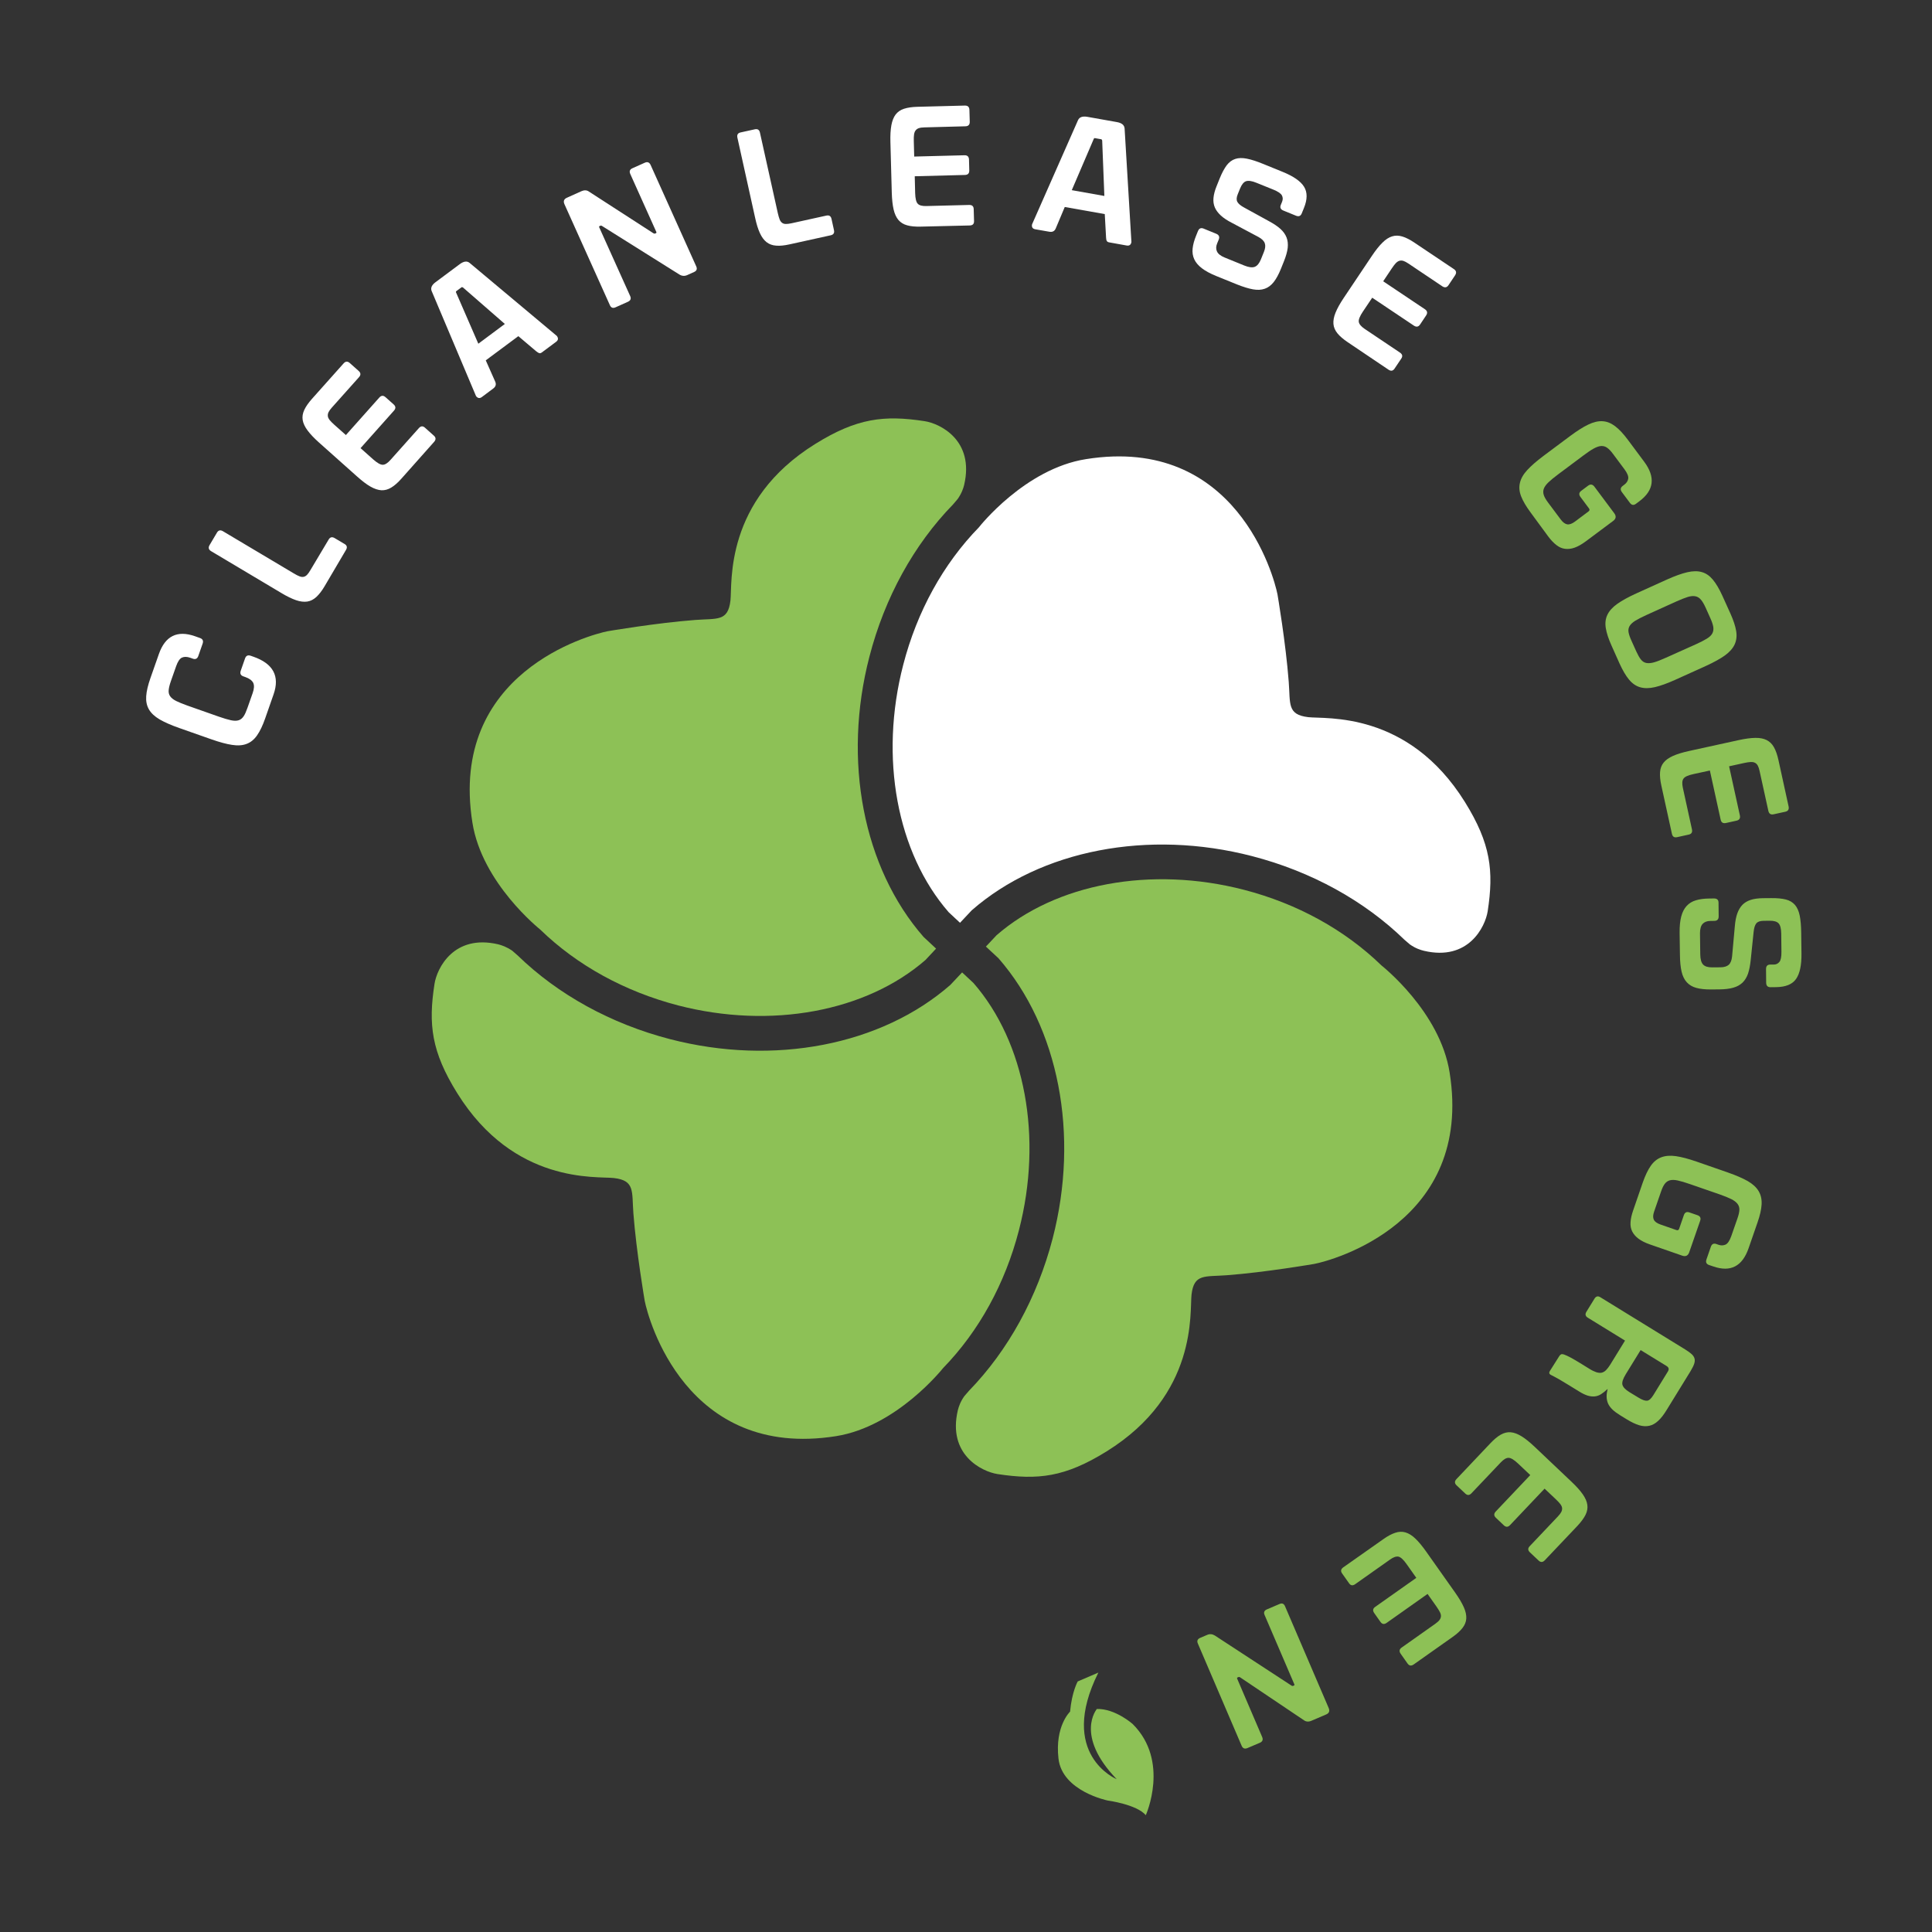 <?xml version="1.0" encoding="utf-8"?>
<!-- Generator: Adobe Illustrator 27.5.0, SVG Export Plug-In . SVG Version: 6.00 Build 0)  -->
<svg version="1.1" id="Laag_1" xmlns="http://www.w3.org/2000/svg" xmlns:xlink="http://www.w3.org/1999/xlink" x="0px" y="0px"
	 viewBox="0 0 283.46 283.46" style="enable-background:new 0 0 283.46 283.46;" xml:space="preserve">
<rect x="0" y="0" width="283.46" height="283.46" fill="#333333" stroke="none"/>
<style type="text/css">
	.st0{fill:#8DC156;}
	.st1{fill:#FFFFFF;}
</style>
<g>
	<path class="st0" d="M158.12,246.7c0,0-0.86,1.52-1.12,4.43c0,0-2.25,2.11-1.7,6.9s7.22,6.14,7.22,6.14s4.25,0.57,5.59,2.15
		c0,0,3.57-7.92-1.93-13.38c0,0-2.56-2.28-5.25-2.2c0,0-3.3,3.85,2.91,10.3c0,0-8.71-3.58-2.69-15.64L158.12,246.7z"/>
	<g>
		<path class="st0" d="M69.31,120.69c-3.5-22.03,17.27-27.57,19.85-28.08c0,0,7.13-1.22,12.83-1.65c3.24-0.25,4.82,0.26,5.18-2.85
			c0.29-2.54-0.97-14.64,12.45-22.98c6.1-3.79,10.09-4.25,16.03-3.34c2.3,0.35,7.34,2.83,5.81,9.35c-0.12,0.5-0.36,1.23-0.95,2.07
			l-0.68,0.8c-5.74,5.89-10.03,13.66-12.27,22.33c-3.96,15.23-0.92,30.98,7.94,41.12c0.09,0.07,0.96,0.91,1.84,1.72l-1.55,1.66
			c-8.7,7.58-22.67,10.2-36.31,6.67c-7.82-2.04-14.8-5.87-20.19-11.1C79.25,136.36,70.72,129.63,69.31,120.69"/>
		<path class="st0" d="M138.39,200.7c5.23-5.38,9.08-12.37,11.1-20.18c3.54-13.63,0.91-27.6-6.66-36.29l-1.67-1.56
			c-0.84,0.88-1.65,1.76-1.73,1.84c-10.14,8.86-25.9,11.9-41.13,7.95c-8.67-2.25-16.43-6.53-22.34-12.27l-0.79-0.69
			c-0.85-0.59-1.57-0.82-2.07-0.95c-6.53-1.53-9,3.52-9.35,5.81c-0.92,5.94-0.46,9.93,3.33,16.02
			c8.35,13.43,20.45,12.17,22.99,12.46c3.11,0.36,2.62,1.95,2.86,5.18c0.44,5.71,1.66,12.83,1.66,12.83
			c0.5,2.59,6.05,23.35,28.08,19.86C131.62,209.28,138.33,200.76,138.39,200.7"/>
		<path class="st0" d="M202.69,141.65c-5.39-5.23-12.37-9.08-20.18-11.1c-13.64-3.53-27.6-0.91-36.3,6.67l-1.56,1.66
			c0.88,0.82,1.76,1.64,1.85,1.72c8.85,10.14,11.89,25.89,7.94,41.12c-2.26,8.67-6.54,16.43-12.27,22.33l-0.69,0.8
			c-0.59,0.83-0.82,1.56-0.95,2.07c-1.53,6.52,3.52,8.99,5.81,9.35c5.96,0.91,9.93,0.46,16.03-3.33c13.43-8.36,12.16-20.45,12.45-23
			c0.36-3.1,1.94-2.59,5.18-2.84c5.71-0.43,12.83-1.66,12.83-1.66c2.58-0.49,23.36-6.04,19.86-28.06
			C211.29,148.41,202.75,141.71,202.69,141.65"/>
		<path class="st1" d="M143.63,77.36c-5.24,5.38-9.09,12.36-11.11,20.18c-3.54,13.64-0.91,27.6,6.67,36.3l1.66,1.55
			c0.82-0.87,1.65-1.75,1.73-1.84c10.14-8.85,25.9-11.89,41.13-7.94c8.68,2.25,16.44,6.53,22.35,12.27l0.79,0.68
			c0.84,0.59,1.57,0.82,2.07,0.94c6.51,1.54,8.99-3.51,9.35-5.8c0.91-5.94,0.45-9.93-3.34-16.03
			c-8.35-13.42-20.45-12.15-22.99-12.45c-3.11-0.37-2.61-1.95-2.86-5.18c-0.43-5.7-1.65-12.83-1.65-12.83
			c-0.5-2.58-6.06-23.36-28.08-19.85C150.39,68.76,143.67,77.3,143.63,77.36"/>
	</g>
</g>
<g>
	<g>
		<path class="st1" d="M38.9,105.42c-0.36,1.03-0.75,1.85-1.17,2.45c-0.42,0.61-0.92,1.03-1.52,1.26c-0.6,0.24-1.31,0.29-2.15,0.16
			c-0.83-0.12-1.85-0.4-3.05-0.82l-4.69-1.65c-1.2-0.42-2.17-0.85-2.9-1.27c-0.73-0.43-1.25-0.92-1.57-1.47
			c-0.32-0.56-0.45-1.2-0.4-1.94c0.05-0.74,0.26-1.62,0.62-2.65l1.24-3.53c0.93-2.66,2.7-3.53,5.31-2.61l0.73,0.26
			c0.39,0.14,0.52,0.41,0.38,0.82l-0.63,1.8c-0.14,0.41-0.41,0.55-0.81,0.41l-0.36-0.13c-0.49-0.17-0.9-0.18-1.23-0.03
			s-0.62,0.58-0.86,1.27l-0.76,2.16c-0.19,0.54-0.3,0.98-0.33,1.33c-0.04,0.35,0.04,0.66,0.21,0.91c0.18,0.26,0.47,0.49,0.89,0.7
			c0.42,0.21,0.97,0.43,1.67,0.68l4.6,1.62c0.71,0.25,1.29,0.42,1.75,0.52c0.45,0.1,0.83,0.1,1.13,0.01
			c0.3-0.09,0.54-0.29,0.74-0.58s0.38-0.71,0.57-1.25l0.76-2.16c0.23-0.65,0.25-1.15,0.08-1.51c-0.18-0.35-0.57-0.64-1.17-0.85
			l-0.26-0.09c-0.41-0.14-0.54-0.42-0.4-0.83l0.63-1.8c0.14-0.41,0.42-0.54,0.83-0.4l0.4,0.14c2.91,1.02,3.89,2.86,2.96,5.52
			L38.9,105.42z"/>
		<path class="st1" d="M47.62,86.02c-0.4,0.68-0.81,1.2-1.21,1.57c-0.41,0.37-0.85,0.6-1.33,0.67s-1.03,0.01-1.64-0.2
			s-1.32-0.55-2.12-1.03l-10.34-6.16c-0.37-0.22-0.45-0.51-0.24-0.88l1.09-1.84c0.21-0.36,0.51-0.43,0.88-0.21l10.38,6.18
			c0.34,0.21,0.63,0.35,0.86,0.44c0.23,0.09,0.43,0.11,0.61,0.07c0.18-0.04,0.34-0.14,0.49-0.29s0.31-0.38,0.48-0.67l2.69-4.51
			c0.21-0.36,0.51-0.43,0.88-0.21l1.45,0.86c0.36,0.21,0.43,0.5,0.22,0.86L47.62,86.02z"/>
		<path class="st1" d="M58.9,70.22c-0.52,0.59-1.02,1.03-1.49,1.31c-0.47,0.29-0.95,0.42-1.45,0.4c-0.49-0.03-1.03-0.21-1.61-0.54
			c-0.58-0.33-1.23-0.83-1.97-1.49l-5.55-4.95c-0.74-0.66-1.3-1.25-1.7-1.79c-0.4-0.53-0.64-1.05-0.72-1.53
			c-0.08-0.49,0-0.98,0.23-1.48c0.23-0.5,0.61-1.04,1.13-1.63l4.64-5.2c0.29-0.33,0.6-0.34,0.92-0.05l1.29,1.15
			c0.33,0.29,0.34,0.6,0.05,0.92l-4,4.48c-0.22,0.25-0.38,0.47-0.47,0.66s-0.12,0.38-0.1,0.57c0.02,0.19,0.11,0.38,0.27,0.58
			c0.16,0.2,0.38,0.42,0.67,0.68l1.71,1.52l4.9-5.5c0.29-0.33,0.6-0.34,0.92-0.05l1.18,1.05c0.33,0.29,0.34,0.6,0.05,0.92l-4.9,5.5
			l1.84,1.64c0.6,0.53,1.07,0.8,1.41,0.8c0.34,0,0.71-0.23,1.13-0.7l4.17-4.67c0.29-0.33,0.59-0.35,0.9-0.07l1.31,1.17
			c0.31,0.28,0.32,0.58,0.03,0.91L58.9,70.22z"/>
		<path class="st1" d="M79.51,51.7c-0.15,0.11-0.28,0.15-0.4,0.11c-0.12-0.04-0.27-0.13-0.44-0.27l-2.62-2.22l-4.78,3.55l1.39,3.13
			c0.17,0.4,0.07,0.73-0.29,1l-1.67,1.25c-0.32,0.24-0.61,0.19-0.86-0.14l-6.5-15.39c-0.2-0.46,0-0.91,0.58-1.33l3.53-2.63
			c0.59-0.44,1.08-0.5,1.46-0.18L81.7,49.29c0.25,0.34,0.21,0.62-0.11,0.86L79.51,51.7z M67.93,42.18
			c-0.09-0.06-0.16-0.07-0.23-0.02l-0.73,0.54c-0.08,0.06-0.1,0.13-0.05,0.23l3.26,7.5l3.89-2.9L67.93,42.18z"/>
		<path class="st1" d="M100.83,40.36c-0.38,0.17-0.76,0.15-1.13-0.07l-11.38-7.14c-0.08-0.06-0.16-0.07-0.23-0.03l-0.12,0.05
			c-0.08,0.04-0.09,0.1-0.05,0.19l4.54,10.08c0.17,0.38,0.06,0.66-0.34,0.84l-1.81,0.81c-0.38,0.17-0.66,0.07-0.83-0.32l-6.66-14.8
			c-0.2-0.44-0.08-0.76,0.34-0.95l2.13-0.96c0.43-0.19,0.8-0.18,1.12,0.05l9.45,6.11c0.1,0.06,0.19,0.08,0.27,0.04l0.11-0.05
			c0.08-0.03,0.09-0.1,0.05-0.19l-3.81-8.48c-0.18-0.4-0.08-0.68,0.3-0.85l1.81-0.81c0.4-0.18,0.69-0.07,0.87,0.33l6.69,14.87
			c0.17,0.38,0.07,0.66-0.32,0.83L100.83,40.36z"/>
		<path class="st1" d="M115.85,35.85c-0.77,0.17-1.43,0.24-1.98,0.19c-0.55-0.04-1.02-0.21-1.4-0.51c-0.38-0.3-0.71-0.74-0.98-1.33
			c-0.27-0.58-0.5-1.33-0.7-2.25l-2.6-11.75c-0.09-0.43,0.06-0.68,0.47-0.77l2.09-0.46c0.41-0.09,0.66,0.08,0.75,0.5l2.62,11.8
			c0.09,0.39,0.18,0.7,0.27,0.93c0.09,0.23,0.22,0.39,0.37,0.5s0.33,0.16,0.55,0.16c0.22,0,0.49-0.03,0.81-0.1l5.13-1.13
			c0.41-0.09,0.66,0.08,0.75,0.5l0.36,1.64c0.09,0.41-0.07,0.66-0.48,0.75L115.85,35.85z"/>
		<path class="st1" d="M135.08,33.25c-0.79,0.02-1.45-0.04-1.98-0.19c-0.53-0.14-0.96-0.41-1.28-0.78
			c-0.32-0.38-0.56-0.89-0.71-1.54c-0.15-0.65-0.24-1.47-0.27-2.46l-0.2-7.43c-0.03-0.99,0.02-1.81,0.14-2.47
			c0.12-0.66,0.33-1.18,0.62-1.57c0.3-0.39,0.71-0.68,1.23-0.85c0.52-0.17,1.18-0.27,1.97-0.29l6.96-0.18
			c0.44-0.01,0.66,0.2,0.67,0.64l0.05,1.73c0.01,0.43-0.2,0.66-0.64,0.67l-6.01,0.16c-0.34,0.01-0.6,0.04-0.8,0.11
			c-0.2,0.06-0.36,0.17-0.48,0.32c-0.12,0.14-0.2,0.34-0.24,0.6c-0.04,0.25-0.05,0.57-0.04,0.96l0.06,2.29l7.37-0.19
			c0.44-0.01,0.66,0.2,0.67,0.64l0.04,1.58c0.01,0.44-0.2,0.66-0.64,0.67l-7.36,0.19l0.06,2.46c0.02,0.8,0.15,1.33,0.38,1.57
			c0.23,0.25,0.66,0.36,1.28,0.34l6.26-0.16c0.44-0.01,0.66,0.19,0.67,0.61l0.05,1.76c0.01,0.42-0.2,0.63-0.64,0.64L135.08,33.25z"
			/>
		<path class="st1" d="M162.74,35.56c-0.18-0.03-0.3-0.1-0.36-0.22c-0.06-0.11-0.09-0.28-0.1-0.5l-0.19-3.43l-5.87-1.04l-1.33,3.16
			c-0.17,0.39-0.48,0.55-0.93,0.47l-2.06-0.36c-0.4-0.07-0.56-0.31-0.48-0.72l6.74-15.28c0.2-0.46,0.66-0.62,1.37-0.5l4.33,0.77
			c0.73,0.13,1.1,0.44,1.14,0.94L166,35.51c-0.07,0.41-0.31,0.58-0.7,0.51L162.74,35.56z M161.71,20.61
			c-0.02-0.1-0.07-0.16-0.15-0.18l-0.89-0.16c-0.1-0.02-0.17,0.02-0.2,0.12l-3.22,7.51l4.78,0.85L161.71,20.61z"/>
		<path class="st1" d="M178.45,40.5c-0.88-0.36-1.59-0.74-2.11-1.14c-0.52-0.4-0.9-0.84-1.12-1.32c-0.22-0.48-0.3-1-0.24-1.58
			c0.06-0.57,0.23-1.2,0.51-1.88l0.27-0.67c0.16-0.4,0.44-0.53,0.83-0.37l1.86,0.76c0.4,0.17,0.52,0.45,0.36,0.85l-0.23,0.56
			c-0.18,0.43-0.19,0.83-0.03,1.18c0.16,0.35,0.53,0.65,1.12,0.89l2.87,1.17c0.67,0.27,1.18,0.34,1.55,0.2
			c0.37-0.14,0.67-0.51,0.91-1.1l0.44-1.09c0.2-0.5,0.25-0.92,0.13-1.26c-0.11-0.34-0.43-0.66-0.95-0.94l-3.91-2.08
			c-0.66-0.34-1.19-0.69-1.59-1.06s-0.7-0.76-0.88-1.18c-0.18-0.42-0.25-0.89-0.2-1.41c0.05-0.51,0.2-1.1,0.47-1.75l0.45-1.12
			c0.33-0.81,0.67-1.44,1.02-1.91c0.35-0.46,0.77-0.77,1.25-0.93c0.48-0.16,1.05-0.17,1.71-0.04c0.66,0.13,1.46,0.39,2.39,0.77
			l2.87,1.17c1.58,0.64,2.63,1.37,3.13,2.18c0.5,0.81,0.5,1.85-0.02,3.12l-0.32,0.79c-0.16,0.39-0.44,0.5-0.84,0.34l-1.86-0.76
			c-0.4-0.16-0.53-0.44-0.37-0.83l0.19-0.47c0.13-0.33,0.12-0.63-0.03-0.92c-0.16-0.29-0.58-0.58-1.28-0.86l-2.45-0.99
			c-0.68-0.28-1.2-0.35-1.54-0.23c-0.34,0.12-0.63,0.48-0.87,1.07l-0.34,0.84c-0.19,0.46-0.21,0.84-0.06,1.11
			c0.15,0.28,0.48,0.56,1,0.84l3.66,2.01c0.68,0.37,1.24,0.74,1.66,1.12c0.42,0.38,0.72,0.8,0.9,1.26c0.18,0.46,0.23,0.97,0.17,1.53
			c-0.07,0.56-0.25,1.21-0.55,1.96l-0.45,1.12c-0.33,0.82-0.69,1.47-1.06,1.94c-0.37,0.47-0.81,0.8-1.3,0.97
			c-0.5,0.18-1.08,0.21-1.74,0.09c-0.66-0.12-1.44-0.36-2.34-0.72L178.45,40.5z"/>
		<path class="st1" d="M197.74,50.21c-0.65-0.44-1.16-0.87-1.51-1.3c-0.35-0.43-0.55-0.89-0.59-1.38c-0.04-0.49,0.06-1.05,0.31-1.66
			c0.25-0.62,0.65-1.34,1.2-2.16l4.14-6.18c0.55-0.82,1.06-1.46,1.54-1.93c0.47-0.47,0.95-0.78,1.42-0.92
			c0.47-0.15,0.97-0.14,1.5,0.02c0.53,0.16,1.12,0.46,1.77,0.9l5.79,3.88c0.36,0.24,0.42,0.54,0.18,0.91l-0.96,1.44
			c-0.24,0.36-0.54,0.42-0.91,0.18l-4.99-3.35c-0.28-0.19-0.52-0.31-0.72-0.38c-0.2-0.06-0.39-0.07-0.58-0.02
			c-0.18,0.05-0.36,0.17-0.54,0.35c-0.17,0.19-0.37,0.44-0.58,0.76l-1.27,1.9l6.12,4.1c0.36,0.24,0.42,0.55,0.18,0.91l-0.88,1.32
			c-0.24,0.36-0.54,0.42-0.91,0.18l-6.12-4.1l-1.37,2.04c-0.45,0.67-0.65,1.17-0.6,1.5c0.05,0.33,0.33,0.67,0.84,1.02l5.2,3.49
			c0.36,0.24,0.43,0.54,0.19,0.89l-0.98,1.46c-0.23,0.35-0.53,0.4-0.89,0.16L197.74,50.21z"/>
		<path class="st0" d="M224.56,75.18c-0.65-0.88-1.11-1.66-1.38-2.35c-0.27-0.69-0.33-1.35-0.18-1.98c0.14-0.63,0.5-1.26,1.07-1.88
			c0.57-0.62,1.36-1.31,2.36-2.06l3.9-2.91c1.02-0.76,1.91-1.33,2.68-1.7c0.77-0.37,1.47-0.54,2.12-0.5
			c0.65,0.04,1.26,0.29,1.85,0.74c0.59,0.45,1.21,1.11,1.86,1.99l2.39,3.21c1.68,2.26,1.45,4.19-0.69,5.79l-0.52,0.39
			c-0.34,0.25-0.63,0.2-0.89-0.15l-1.17-1.57c-0.26-0.35-0.22-0.65,0.11-0.9l0.26-0.2c0.31-0.23,0.5-0.52,0.56-0.86
			s-0.12-0.81-0.56-1.4l-1.67-2.24c-0.31-0.42-0.6-0.72-0.87-0.91c-0.27-0.19-0.56-0.27-0.88-0.25c-0.32,0.02-0.68,0.15-1.1,0.38
			s-0.91,0.57-1.5,1.01l-3.72,2.78c-0.6,0.45-1.08,0.84-1.42,1.17c-0.34,0.33-0.56,0.64-0.67,0.94c-0.1,0.29-0.1,0.6,0,0.91
			s0.31,0.67,0.62,1.09l1.87,2.5c0.31,0.42,0.63,0.65,0.95,0.71c0.32,0.05,0.7-0.08,1.13-0.4l1.99-1.49
			c0.17-0.13,0.2-0.28,0.08-0.44l-1.26-1.69c-0.26-0.35-0.22-0.65,0.13-0.91l0.99-0.74c0.35-0.26,0.65-0.21,0.92,0.13l2.92,3.91
			c0.32,0.43,0.27,0.81-0.16,1.13l-4.01,2.99c-0.59,0.44-1.14,0.75-1.64,0.93c-0.5,0.18-0.98,0.23-1.43,0.17
			c-0.45-0.06-0.87-0.25-1.26-0.56c-0.4-0.31-0.8-0.73-1.2-1.27L224.56,75.18z"/>
		<path class="st0" d="M236.45,94.74c-0.45-0.99-0.73-1.85-0.85-2.58c-0.12-0.73-0.04-1.38,0.23-1.95c0.27-0.57,0.75-1.11,1.44-1.6
			c0.69-0.49,1.61-1,2.77-1.53l4.53-2.05c1.16-0.52,2.15-0.88,2.98-1.07c0.82-0.19,1.54-0.2,2.15-0.02
			c0.61,0.17,1.15,0.55,1.62,1.12c0.47,0.57,0.93,1.35,1.38,2.34l1.19,2.63c0.44,0.98,0.72,1.83,0.84,2.56
			c0.12,0.73,0.04,1.38-0.23,1.97c-0.27,0.58-0.75,1.12-1.43,1.61c-0.69,0.49-1.61,1-2.77,1.53l-4.53,2.05
			c-1.16,0.52-2.15,0.88-2.98,1.07c-0.82,0.19-1.54,0.19-2.16,0.01c-0.62-0.18-1.16-0.56-1.63-1.13c-0.47-0.57-0.92-1.34-1.37-2.32
			L236.45,94.74z M248.79,94.54c0.69-0.31,1.23-0.59,1.62-0.83c0.4-0.24,0.67-0.5,0.82-0.78c0.15-0.28,0.19-0.59,0.14-0.95
			c-0.06-0.35-0.2-0.78-0.43-1.28l-0.69-1.54c-0.23-0.5-0.45-0.89-0.68-1.16c-0.22-0.27-0.49-0.44-0.8-0.51
			c-0.31-0.07-0.68-0.04-1.13,0.09c-0.44,0.14-1.01,0.36-1.7,0.67l-4.35,1.97c-0.7,0.32-1.25,0.6-1.66,0.85
			c-0.4,0.25-0.68,0.51-0.84,0.78c-0.16,0.28-0.21,0.58-0.15,0.92c0.06,0.34,0.21,0.77,0.45,1.29l0.69,1.53
			c0.23,0.5,0.45,0.9,0.67,1.17c0.22,0.28,0.48,0.45,0.8,0.51c0.31,0.06,0.7,0.03,1.15-0.1c0.46-0.13,1.03-0.36,1.74-0.68
			L248.79,94.54z"/>
		<path class="st0" d="M243.75,115.26c-0.17-0.77-0.23-1.43-0.19-1.98c0.04-0.55,0.22-1.02,0.53-1.4s0.77-0.71,1.38-0.98
			c0.61-0.27,1.4-0.51,2.36-0.72l7.26-1.59c0.96-0.21,1.78-0.32,2.45-0.33c0.67-0.01,1.22,0.1,1.66,0.32
			c0.44,0.22,0.8,0.57,1.07,1.05c0.27,0.48,0.49,1.11,0.66,1.88l1.49,6.81c0.09,0.43-0.07,0.69-0.5,0.78l-1.69,0.37
			c-0.43,0.09-0.68-0.07-0.78-0.5l-1.29-5.87c-0.07-0.33-0.16-0.58-0.26-0.77c-0.1-0.18-0.23-0.32-0.4-0.41
			c-0.17-0.09-0.38-0.13-0.63-0.12c-0.25,0.01-0.57,0.06-0.95,0.14l-2.23,0.49l1.58,7.2c0.09,0.42-0.07,0.69-0.5,0.78l-1.54,0.34
			c-0.43,0.09-0.69-0.07-0.78-0.5l-1.58-7.2l-2.4,0.52c-0.79,0.17-1.28,0.39-1.47,0.67c-0.2,0.28-0.23,0.71-0.1,1.32l1.34,6.12
			c0.09,0.43-0.06,0.68-0.47,0.77l-1.72,0.38c-0.41,0.09-0.66-0.08-0.75-0.5L243.75,115.26z"/>
		<path class="st0" d="M246.43,136.85c-0.01-0.96,0.07-1.75,0.24-2.39c0.17-0.64,0.43-1.15,0.79-1.54c0.36-0.39,0.81-0.67,1.36-0.83
			c0.55-0.17,1.19-0.25,1.93-0.26l0.73-0.01c0.43,0,0.66,0.2,0.66,0.62l0.02,2.01c0,0.43-0.21,0.66-0.65,0.66l-0.6,0.01
			c-0.47,0.01-0.84,0.15-1.1,0.43s-0.39,0.74-0.39,1.38l0.04,3.09c0.01,0.72,0.15,1.22,0.42,1.5c0.27,0.28,0.72,0.42,1.36,0.41
			l1.18-0.01c0.54,0,0.94-0.13,1.21-0.36c0.27-0.24,0.44-0.65,0.5-1.24l0.4-4.41c0.06-0.74,0.18-1.36,0.36-1.88
			c0.18-0.51,0.43-0.93,0.75-1.27c0.32-0.33,0.73-0.57,1.22-0.73s1.09-0.24,1.79-0.25l1.21-0.01c0.87-0.01,1.59,0.06,2.15,0.2
			c0.56,0.14,1.01,0.41,1.34,0.79s0.56,0.9,0.7,1.56c0.13,0.66,0.21,1.49,0.22,2.5l0.04,3.09c0.02,1.71-0.25,2.95-0.8,3.73
			c-0.55,0.78-1.52,1.17-2.89,1.19l-0.85,0.01c-0.42,0-0.63-0.21-0.64-0.65l-0.02-2.01c0-0.44,0.2-0.66,0.62-0.66l0.5,0
			c0.35,0,0.63-0.13,0.84-0.39c0.21-0.25,0.31-0.76,0.3-1.51l-0.03-2.64c-0.01-0.74-0.14-1.24-0.38-1.5
			c-0.25-0.27-0.69-0.4-1.32-0.39l-0.91,0.01c-0.5,0.01-0.85,0.13-1.05,0.38s-0.33,0.66-0.39,1.25l-0.43,4.15
			c-0.08,0.77-0.21,1.43-0.39,1.97c-0.19,0.54-0.46,0.98-0.81,1.32c-0.36,0.34-0.81,0.59-1.35,0.74c-0.54,0.16-1.22,0.24-2.02,0.25
			l-1.21,0.01c-0.89,0.01-1.62-0.07-2.2-0.23c-0.58-0.16-1.05-0.44-1.4-0.83c-0.36-0.39-0.61-0.91-0.76-1.56
			c-0.15-0.65-0.23-1.46-0.24-2.44L246.43,136.85z"/>
		<path class="st0" d="M241.02,173.51c0.36-1.03,0.75-1.85,1.17-2.45c0.42-0.61,0.94-1.03,1.54-1.26c0.6-0.23,1.32-0.29,2.16-0.17
			c0.83,0.12,1.85,0.39,3.03,0.8l4.6,1.6c1.2,0.42,2.17,0.84,2.91,1.26c0.74,0.43,1.27,0.92,1.6,1.48c0.33,0.56,0.47,1.21,0.43,1.94
			c-0.04,0.74-0.24,1.62-0.6,2.65l-1.31,3.78c-0.92,2.66-2.65,3.55-5.18,2.67l-0.62-0.21c-0.4-0.14-0.52-0.41-0.38-0.82l0.64-1.85
			c0.14-0.41,0.41-0.55,0.81-0.41l0.31,0.11c0.37,0.13,0.71,0.12,1.03-0.02c0.32-0.14,0.6-0.55,0.85-1.25l0.92-2.64
			c0.17-0.49,0.26-0.9,0.27-1.23c0.01-0.33-0.09-0.62-0.28-0.87c-0.2-0.25-0.5-0.49-0.93-0.7c-0.42-0.21-0.98-0.43-1.68-0.68
			l-4.39-1.52c-0.71-0.25-1.3-0.42-1.76-0.52c-0.46-0.1-0.84-0.11-1.15-0.03c-0.3,0.08-0.55,0.25-0.75,0.51
			c-0.2,0.26-0.38,0.63-0.55,1.13l-1.02,2.95c-0.17,0.49-0.19,0.88-0.05,1.18c0.14,0.3,0.46,0.53,0.96,0.71l2.35,0.82
			c0.21,0.07,0.34,0.01,0.41-0.18l0.69-2c0.14-0.41,0.42-0.55,0.83-0.4l1.16,0.4c0.41,0.14,0.55,0.42,0.4,0.83l-1.6,4.61
			c-0.18,0.51-0.52,0.67-1.02,0.5l-4.72-1.64c-0.7-0.24-1.26-0.52-1.69-0.84c-0.43-0.32-0.74-0.68-0.94-1.08
			c-0.2-0.41-0.28-0.86-0.24-1.36c0.03-0.5,0.16-1.07,0.38-1.71L241.02,173.51z"/>
		<path class="st0" d="M228.76,198.99c0.08-0.13,0.17-0.22,0.27-0.28c0.1-0.05,0.27-0.04,0.49,0.04c0.23,0.08,0.54,0.23,0.94,0.44
			c0.4,0.21,0.93,0.53,1.6,0.94l1.13,0.7c0.38,0.24,0.73,0.4,1.02,0.5c0.3,0.09,0.56,0.12,0.78,0.07s0.44-0.17,0.64-0.37
			c0.2-0.2,0.41-0.47,0.62-0.81l2.17-3.53l-5.46-3.36c-0.36-0.22-0.42-0.51-0.21-0.86l1.19-1.93c0.22-0.36,0.51-0.43,0.86-0.21
			l12.45,7.66c0.4,0.25,0.71,0.47,0.94,0.68c0.23,0.21,0.37,0.43,0.43,0.66c0.06,0.23,0.04,0.5-0.06,0.79
			c-0.1,0.29-0.28,0.64-0.53,1.06l-3.52,5.72c-0.41,0.67-0.82,1.2-1.23,1.57c-0.41,0.38-0.84,0.62-1.3,0.72
			c-0.46,0.1-0.95,0.08-1.48-0.08c-0.53-0.16-1.12-0.44-1.78-0.84l-1.01-0.62c-0.47-0.29-0.85-0.57-1.14-0.85
			c-0.29-0.28-0.5-0.57-0.64-0.88c-0.13-0.31-0.2-0.64-0.21-0.98s0.05-0.73,0.15-1.16c-0.34,0.32-0.66,0.58-0.96,0.77
			c-0.3,0.19-0.62,0.3-0.94,0.33s-0.67-0.01-1.04-0.12c-0.37-0.12-0.77-0.31-1.22-0.59l-1.48-0.91c-0.6-0.37-1.07-0.65-1.41-0.85
			s-0.6-0.34-0.78-0.43c-0.18-0.09-0.3-0.15-0.37-0.19s-0.13-0.07-0.19-0.1c-0.2-0.12-0.23-0.3-0.09-0.53L228.76,198.99z
			 M240.4,205.06c0.54,0.33,0.96,0.48,1.26,0.45c0.3-0.03,0.61-0.32,0.93-0.84l2.12-3.45c0.2-0.33,0.14-0.59-0.19-0.8l-3.81-2.34
			l-2.19,3.56c-0.41,0.67-0.57,1.18-0.48,1.53c0.09,0.35,0.43,0.71,1.01,1.07L240.4,205.06z"/>
		<path class="st0" d="M218.66,211.76c0.54-0.57,1.05-1,1.53-1.27c0.48-0.27,0.96-0.39,1.46-0.35c0.49,0.04,1.02,0.24,1.59,0.59
			c0.57,0.35,1.21,0.87,1.93,1.55l5.4,5.12c0.72,0.68,1.27,1.29,1.65,1.84s0.61,1.06,0.67,1.55c0.07,0.49-0.02,0.98-0.27,1.48
			c-0.25,0.49-0.64,1.02-1.18,1.6l-4.79,5.05c-0.3,0.32-0.61,0.33-0.92,0.03l-1.26-1.19c-0.32-0.3-0.33-0.61-0.02-0.92l4.13-4.36
			c0.23-0.24,0.39-0.46,0.49-0.65c0.1-0.19,0.13-0.37,0.12-0.56c-0.02-0.19-0.1-0.38-0.26-0.59c-0.15-0.2-0.37-0.44-0.65-0.7
			l-1.66-1.57l-5.07,5.35c-0.3,0.32-0.61,0.32-0.92,0.02l-1.15-1.09c-0.32-0.3-0.32-0.61-0.03-0.92l5.07-5.35l-1.79-1.69
			c-0.58-0.55-1.04-0.83-1.38-0.84c-0.34-0.01-0.72,0.21-1.15,0.66l-4.31,4.54c-0.3,0.32-0.6,0.33-0.91,0.04l-1.28-1.21
			c-0.3-0.29-0.31-0.59-0.01-0.91L218.66,211.76z"/>
		<path class="st0" d="M202.95,225.83c0.64-0.46,1.23-0.77,1.75-0.94c0.52-0.18,1.02-0.2,1.5-0.06c0.48,0.14,0.96,0.43,1.44,0.89
			c0.49,0.46,1.01,1.09,1.58,1.89l4.29,6.07c0.57,0.81,0.99,1.52,1.26,2.13c0.27,0.61,0.39,1.16,0.36,1.66
			c-0.03,0.49-0.22,0.96-0.56,1.39c-0.34,0.44-0.83,0.88-1.47,1.33l-5.69,4.02c-0.36,0.25-0.66,0.2-0.91-0.16l-1-1.42
			c-0.25-0.36-0.2-0.66,0.16-0.91l4.91-3.47c0.27-0.2,0.48-0.37,0.61-0.54c0.13-0.17,0.21-0.34,0.23-0.53
			c0.02-0.19-0.02-0.4-0.14-0.63c-0.11-0.23-0.28-0.5-0.5-0.82l-1.32-1.87l-6.01,4.25c-0.36,0.25-0.66,0.2-0.91-0.16l-0.91-1.29
			c-0.25-0.36-0.2-0.66,0.16-0.91l6.02-4.25l-1.42-2.01c-0.46-0.66-0.86-1.02-1.19-1.1c-0.33-0.07-0.75,0.07-1.25,0.43l-5.11,3.61
			c-0.36,0.25-0.66,0.21-0.9-0.14l-1.02-1.44c-0.24-0.34-0.18-0.64,0.17-0.89L202.95,225.83z"/>
		<path class="st0" d="M177.11,239.87c0.38-0.17,0.76-0.13,1.13,0.09l11.25,7.35c0.08,0.06,0.16,0.07,0.23,0.04l0.12-0.05
			c0.08-0.03,0.1-0.1,0.06-0.19l-4.36-10.16c-0.17-0.39-0.05-0.66,0.35-0.83l1.83-0.78c0.38-0.17,0.66-0.06,0.82,0.33l6.4,14.92
			c0.19,0.45,0.07,0.76-0.36,0.95l-2.15,0.92c-0.43,0.19-0.81,0.16-1.12-0.07l-9.34-6.28c-0.1-0.07-0.19-0.08-0.27-0.05l-0.12,0.05
			c-0.08,0.03-0.1,0.1-0.06,0.19l3.66,8.54c0.17,0.4,0.06,0.68-0.32,0.85l-1.83,0.78c-0.4,0.17-0.69,0.06-0.86-0.34l-6.42-14.99
			c-0.17-0.39-0.05-0.66,0.33-0.83L177.11,239.87z"/>
	</g>
</g>
</svg>
